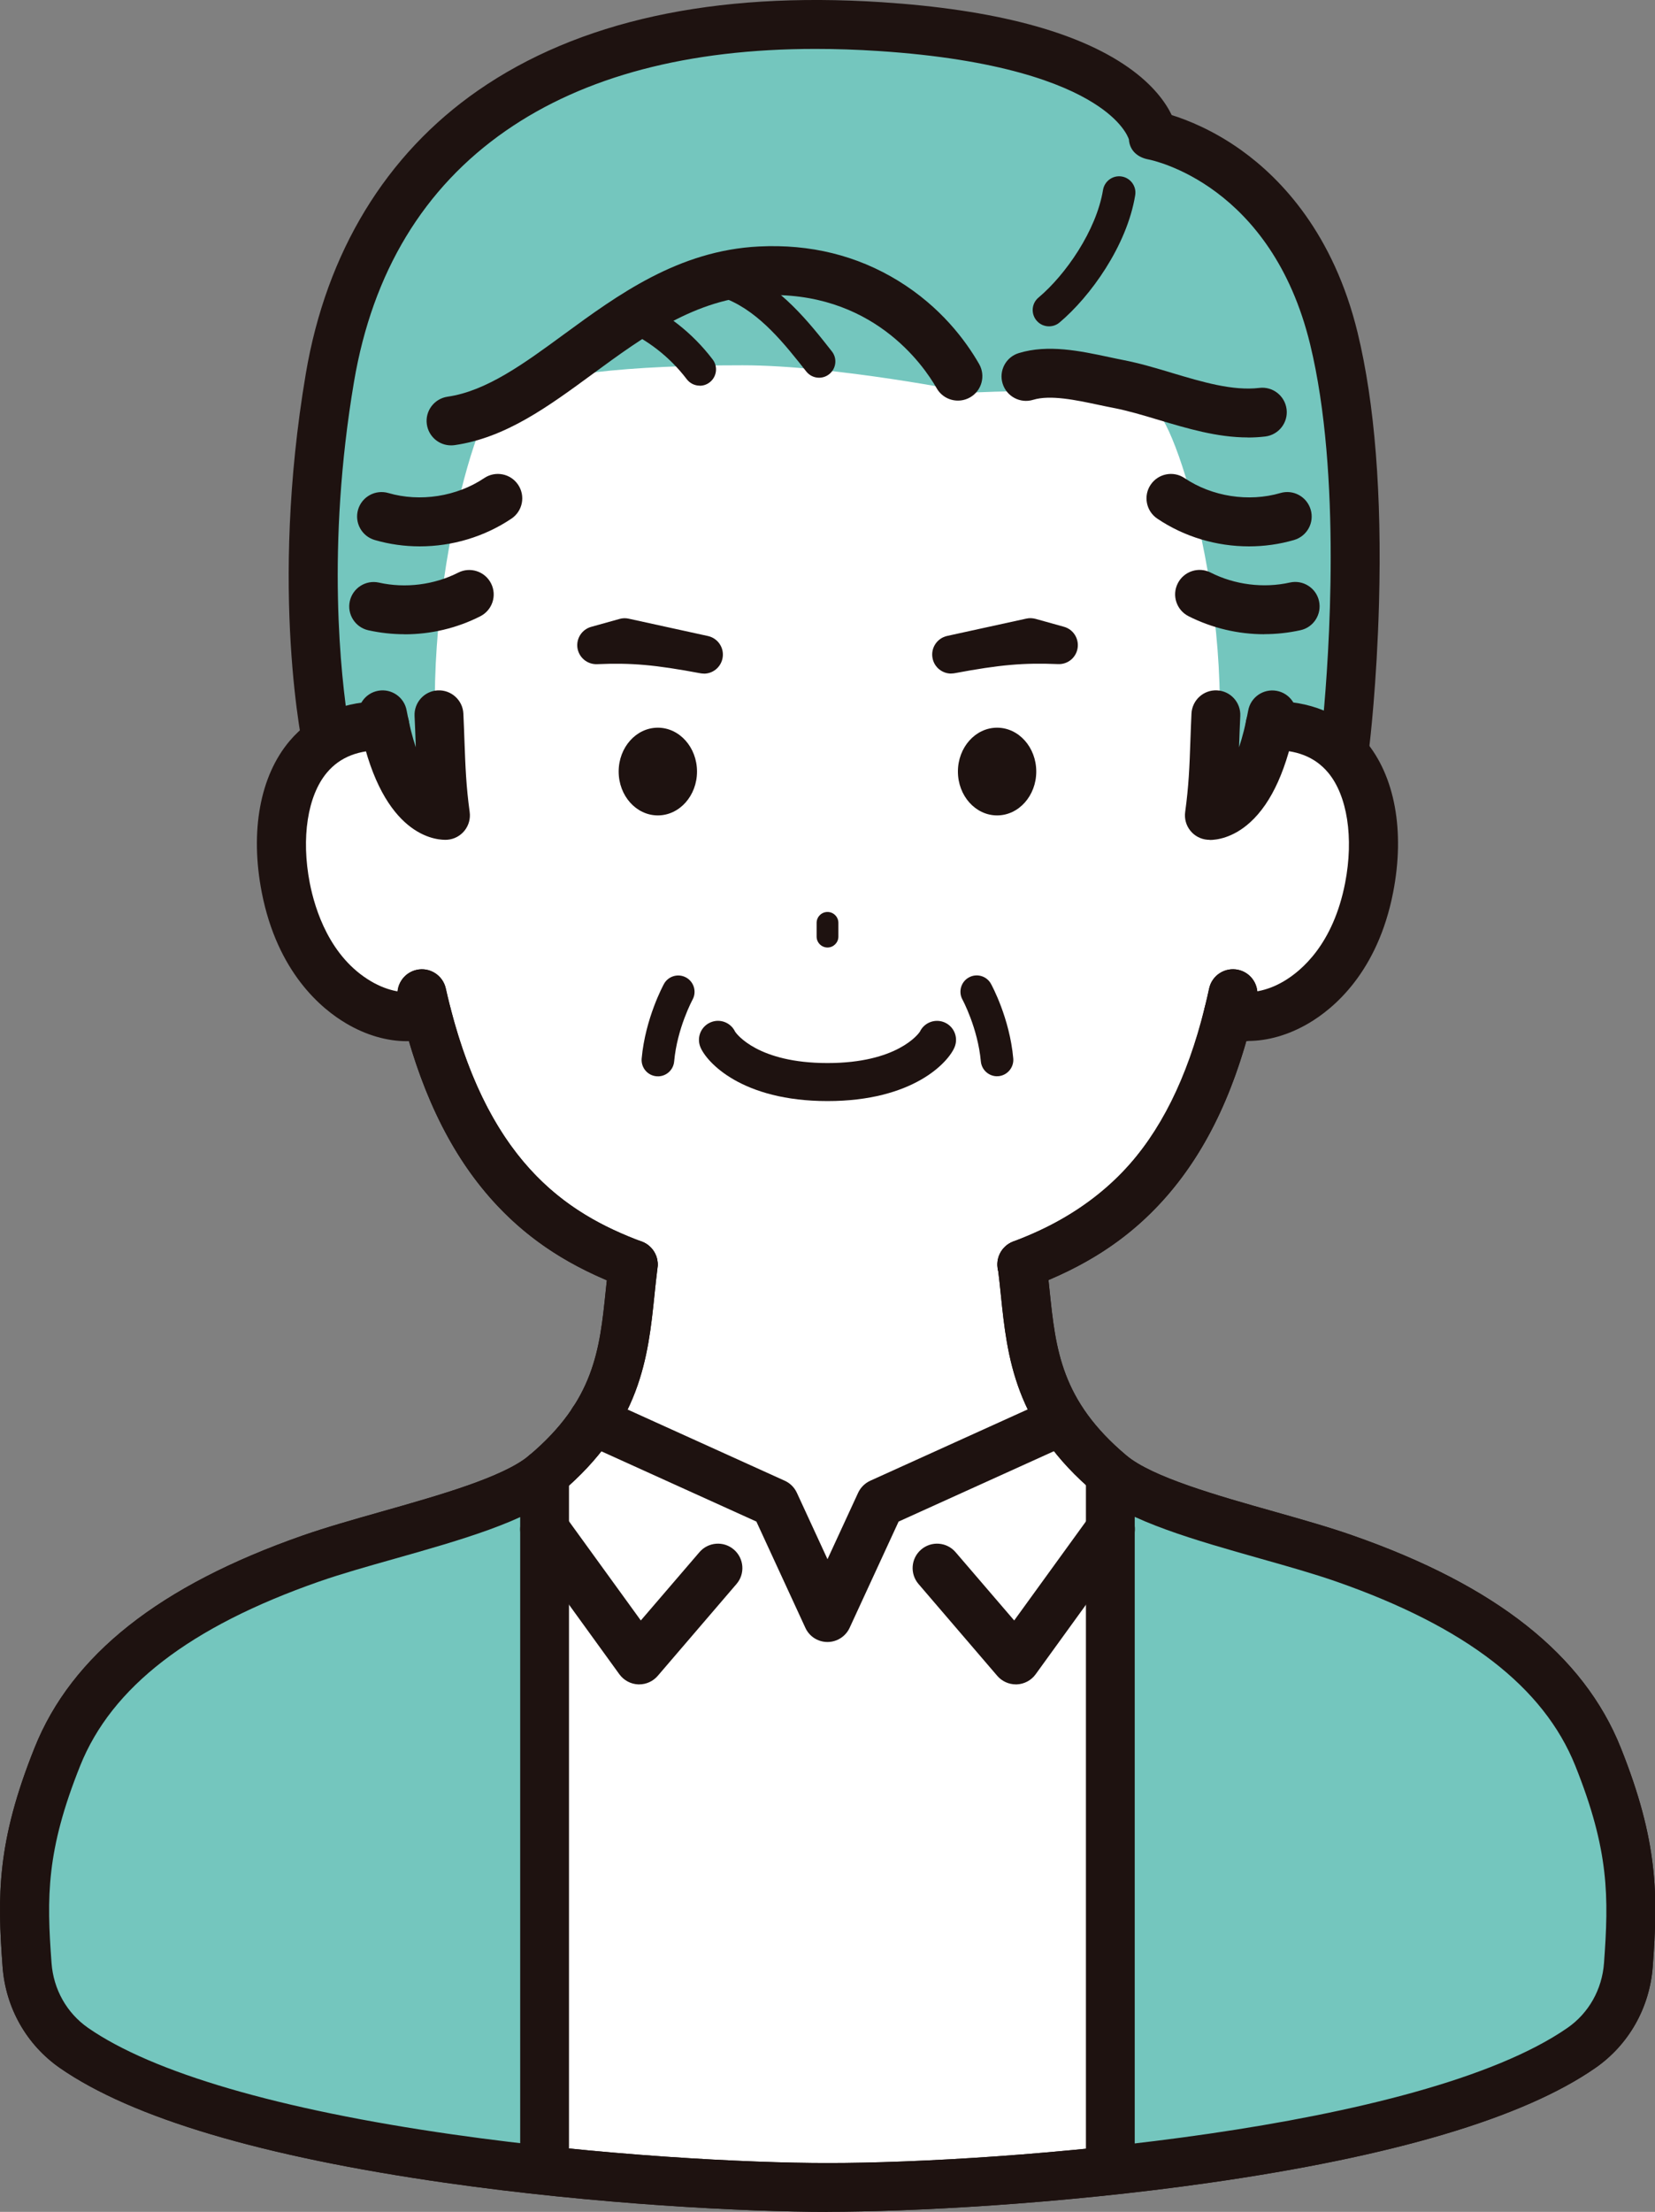 <?xml version="1.0" encoding="UTF-8"?>
<svg id="_レイヤー_2" data-name="レイヤー_2" xmlns="http://www.w3.org/2000/svg" xmlns:xlink="http://www.w3.org/1999/xlink" viewBox="0 0 212.94 284.47">
  <rect x="0" y="0" width="212.94" height="284.47" fill="#808080" stroke="none"/>
  <defs>
    <style>
      .cls-1 {
        fill: none;
      }

      .cls-2 {
        fill: #1e1210;
      }

      .cls-3 {
        fill: #fff;
      }

      .cls-4 {
        fill: #74c6be;
      }

      .cls-5 {
        clip-path: url(#clippath);
      }
    </style>
    <clipPath id="clippath">
      <path class="cls-1" d="M163.17,93.28l.23.06c11.78-.29,14.71,10.82,12.76,20.84-2.58,13.23-12.45,18.05-18.12,16.2-5.2,20.93-16.04,28.31-26.58,32.25h0c1.17,8.98.53,17.84,11.4,26.98,5.54,4.66,20.7,7.56,30.11,10.85,14.89,5.21,27.58,12.94,32.6,25.49,4.51,11.27,4.57,17.64,3.91,26.75-.31,4.3-2.52,8.26-6.06,10.71-20.26,14.03-76.23,17.93-96.95,17.93s-76.68-3.9-96.94-17.93c-3.54-2.45-5.75-6.41-6.06-10.71-.67-9.1-.61-15.48,3.9-26.75,5.02-12.55,17.71-20.28,32.59-25.49,9.4-3.29,24.57-6.19,30.11-10.84,10.87-9.14,10.22-18.01,11.4-26.98-10.54-3.93-21.18-11.32-26.56-32.25h-.02c-5.66,1.86-15.54-2.96-18.12-16.2-1.95-10.01.98-21.12,12.76-20.84l.23-.06C34.63,29.8,106.46,20.01,106.46,20.01c0,0,72.43,9.79,56.71,73.28Z"/>
    </clipPath>
  </defs>
  <g id="_レイヤー_1-2" data-name="レイヤー_1">
    <g>
      <g>
        <path class="cls-4" d="M42.23,96.44s-4.48-20.12.22-47.88C47.29,20.02,69.62.59,113.21,3.42c33.52,2.18,35.16,14,35.16,14,0,0,17.69,3.23,23.26,26.12,5.16,21.21,1.46,51.98,1.46,51.98l-130.85.92Z"/>
        <path class="cls-2" d="M42.23,99.59c-1.47,0-2.75-1.02-3.07-2.46-.19-.85-4.56-21.05.19-49.09,2.64-15.59,10.3-28.18,22.15-36.4C74.39,2.7,91.85-1.12,113.41.28c14.49.94,25.17,3.76,31.75,8.38,3.24,2.27,4.82,4.53,5.6,6.14,1.98.62,5.34,1.93,8.98,4.54,5.1,3.66,11.84,10.7,14.94,23.46,2.2,9.07,3.13,20.76,2.75,34.77-.28,10.37-1.19,18.01-1.23,18.33-.19,1.57-1.52,2.76-3.1,2.77l-130.85.92s-.01,0-.02,0ZM104.93,6.29c-16.39,0-29.76,3.53-39.84,10.52-10.58,7.34-17.15,18.2-19.54,32.28-3.61,21.32-1.67,38.09-.7,44.19l125.39-.88c.74-7.93,2.41-31.33-1.67-48.11-4.98-20.49-20.14-23.65-20.79-23.78-1.42-.26-2.44-1.16-2.53-2.58-.13-.4-.96-2.44-4.59-4.7-3.96-2.48-11.98-5.65-27.66-6.67-2.76-.18-5.46-.27-8.07-.27ZM145.25,17.86h0Z"/>
      </g>
      <g class="cls-5">
        <path class="cls-3" d="M163.17,93.28l.23.06c11.78-.29,14.71,10.82,12.76,20.84-2.58,13.23-12.45,18.05-18.12,16.2-5.2,20.93-16.04,28.31-26.58,32.25h0c1.17,8.98.53,17.84,11.4,26.98,5.54,4.66,20.7,7.56,30.11,10.85,14.89,5.21,27.58,12.94,32.6,25.49,4.51,11.27,4.57,17.64,3.91,26.75-.31,4.3-2.52,8.26-6.06,10.71-20.26,14.03-76.23,17.93-96.95,17.93s-76.68-3.9-96.94-17.93c-3.54-2.45-5.75-6.41-6.06-10.71-.67-9.1-.61-15.48,3.9-26.75,5.02-12.55,17.71-20.28,32.59-25.49,9.4-3.29,24.57-6.19,30.11-10.84,10.87-9.14,10.22-18.01,11.4-26.98-10.54-3.93-21.18-11.32-26.56-32.25h-.02c-5.66,1.86-15.54-2.96-18.12-16.2-1.95-10.01.98-21.12,12.76-20.84l.23-.06C29.64,6.6,106.46,9.22,106.46,9.22c0,0,76.83-2.63,56.71,84.06Z"/>
      </g>
      <path class="cls-4" d="M167.02,87.95c-3.57,16.52-11.41,16.92-11.41,16.92,4.58-21.8-3.81-50.01-7.05-52.25-4.66-3.23-23.61-2.12-23.61-2.12,0,0-17.53-3.52-29.41-3.52-14.02,0-26.33,1.03-31.48,4.18-3.27,2-11.32,31.91-6.74,53.71,0,0-5.7-2.53-8.62-15.44,0,0-5.42-22.9.82-42.24,5.96-18.45,17.49-36.11,61.6-34.54,35.58,1.27,52.79,19.45,55.75,35.74,2.97,16.29,2.57,28.28.13,39.55Z"/>
      <path class="cls-2" d="M81.46,165.77c-.37,0-.74-.06-1.1-.2-6.84-2.55-12.05-5.9-16.41-10.54-5.49-5.85-9.43-13.59-12.04-23.67-.02-.07-.04-.14-.06-.21-.26-1.02-.46-1.87-.64-2.66-.38-1.7.69-3.37,2.39-3.75,1.69-.38,3.37.69,3.75,2.39.15.68.33,1.41.55,2.29.02.06.04.12.05.18,5.23,20.37,15.38,26.64,24.61,30.09,1.63.61,2.45,2.42,1.85,4.05-.47,1.26-1.67,2.05-2.95,2.05Z"/>
      <path class="cls-2" d="M52.35,133.91c-2.54,0-5.24-.77-7.78-2.27-3.21-1.88-8.88-6.58-10.89-16.86-1.53-7.87-.23-14.97,3.58-19.48,2.92-3.46,7.19-5.22,12.34-5.1,1.74.04,3.11,1.48,3.07,3.22-.04,1.74-1.48,3.11-3.22,3.07-3.27-.08-5.69.86-7.38,2.87-2.5,2.96-3.34,8.41-2.21,14.22.66,3.38,2.56,9.51,7.9,12.64,2.15,1.26,4.51,1.71,6.15,1.17,1.65-.54,3.43.36,3.97,2.01.54,1.65-.36,3.43-2.01,3.97-1.11.36-2.29.54-3.51.54Z"/>
      <path class="cls-2" d="M131.47,165.77c-1.27,0-2.47-.78-2.95-2.05-.61-1.63.22-3.44,1.85-4.05,5.94-2.22,10.43-5.07,14.1-8.96,4.82-5.11,8.26-12.01,10.52-21.09.22-.88.41-1.69.58-2.48.36-1.7,2.04-2.78,3.73-2.42,1.7.36,2.78,2.04,2.42,3.73-.18.86-.39,1.73-.62,2.68-2.52,10.16-6.47,17.98-12.05,23.89-4.36,4.62-9.6,7.97-16.48,10.54-.36.14-.73.2-1.1.2Z"/>
      <path class="cls-2" d="M160.57,133.9c-1.19,0-2.33-.17-3.41-.51-1.31-.38-2.26-1.59-2.26-3.02,0-1.74,1.4-3.14,3.14-3.14h0c.33,0,.66.05.97.15,1.65.54,4.02.09,6.17-1.18,2.29-1.35,6.36-4.78,7.89-12.64,1.13-5.82.28-11.27-2.21-14.22-1.7-2.01-4.11-2.95-7.38-2.87-1.73.04-3.18-1.33-3.22-3.07-.04-1.74,1.33-3.18,3.07-3.22,5.15-.12,9.42,1.64,12.34,5.1,3.81,4.51,5.11,11.61,3.58,19.48-2,10.28-7.67,14.97-10.88,16.85-2.55,1.5-5.26,2.27-7.8,2.27Z"/>
      <path class="cls-2" d="M106.47,284.47c-10.58,0-29.78-.98-49.09-3.73-23.69-3.38-40.39-8.35-49.64-14.75-4.32-2.99-7.02-7.75-7.41-13.07-.67-9.11-.75-16,4.12-28.14,4.77-11.92,16.05-20.84,34.48-27.29,3.01-1.05,6.49-2.04,10.17-3.08,7.34-2.08,15.66-4.43,18.96-7.2,8.42-7.08,9.1-13.64,9.88-21.24.13-1.22.26-2.48.42-3.75.23-1.72,1.8-2.93,3.53-2.71,1.72.23,2.94,1.8,2.71,3.53-.15,1.18-.28,2.4-.4,3.58-.81,7.82-1.72,16.69-12.09,25.4-4.33,3.64-12.95,6.08-21.29,8.44-3.58,1.01-6.97,1.97-9.8,2.96-16.61,5.81-26.66,13.56-30.71,23.69-4.37,10.92-4.31,16.86-3.68,25.35.25,3.41,1.97,6.45,4.72,8.36,8.32,5.76,24.56,10.5,46.95,13.7,18.98,2.71,37.83,3.67,48.2,3.67,22.86,0,76.2-4.25,95.16-17.37,2.75-1.9,4.47-4.95,4.72-8.36.62-8.49.68-14.44-3.69-25.35-4.06-10.13-14.1-17.88-30.72-23.69-2.83-.99-6.21-1.95-9.79-2.96-8.34-2.36-16.97-4.8-21.3-8.45-10.37-8.71-11.29-17.58-12.1-25.41-.12-1.18-.25-2.39-.4-3.57-.23-1.72.99-3.3,2.71-3.53,1.72-.23,3.3.99,3.53,2.71.16,1.26.3,2.52.42,3.74.79,7.6,1.47,14.17,9.89,21.24,3.3,2.78,11.63,5.14,18.97,7.21,3.67,1.04,7.14,2.02,10.15,3.08,18.43,6.44,29.71,15.37,34.48,27.29,4.86,12.14,4.79,19.02,4.12,28.14-.39,5.31-3.09,10.08-7.41,13.07-9.25,6.41-25.96,11.37-49.65,14.75-19.31,2.76-38.51,3.73-49.09,3.73Z"/>
      <path class="cls-2" d="M58.03,57.28c-1.54,0-2.88-1.13-3.11-2.7-.25-1.72.95-3.31,2.67-3.56,5-.72,9.85-4.27,14.98-8.03,6.9-5.05,14.72-10.78,25.09-11.29,6.59-.33,12.61,1.16,17.92,4.42,5.45,3.35,8.66,7.67,10.4,10.7.86,1.51.34,3.43-1.17,4.29-1.51.86-3.43.34-4.29-1.17-1.7-2.98-8.37-12.66-22.54-11.96-8.49.42-15.2,5.33-21.69,10.09-5.78,4.24-11.24,8.24-17.8,9.18-.15.02-.3.03-.45.03Z"/>
      <path class="cls-2" d="M160.54,56.26c-3.93,0-7.77-1.15-11.49-2.26-2.02-.61-3.94-1.18-5.75-1.53-.63-.12-1.28-.26-1.95-.4-2.91-.62-6.21-1.32-8.42-.65-1.66.51-3.42-.43-3.93-2.09-.51-1.66.43-3.42,2.09-3.92,3.77-1.15,7.91-.27,11.57.51.63.13,1.25.27,1.83.38,2.12.41,4.28,1.05,6.36,1.68,3.82,1.14,7.76,2.32,11.19,1.91,1.72-.21,3.29,1.02,3.5,2.75.21,1.72-1.02,3.29-2.75,3.5-.75.09-1.5.13-2.25.13Z"/>
      <path class="cls-2" d="M54.02,70.27c-1.96,0-3.92-.27-5.81-.82-1.67-.49-2.62-2.23-2.14-3.9.49-1.67,2.23-2.62,3.9-2.14,4.08,1.19,8.81.45,12.33-1.92,1.44-.97,3.39-.59,4.36.85.97,1.44.59,3.39-.85,4.36-3.48,2.34-7.63,3.57-11.8,3.57Z"/>
      <path class="cls-2" d="M52.06,81.57c-1.56,0-3.13-.17-4.67-.51-1.69-.38-2.76-2.06-2.38-3.75.38-1.69,2.06-2.76,3.75-2.38,3.39.76,7.1.29,10.19-1.28,1.55-.79,3.44-.17,4.23,1.38.79,1.55.17,3.44-1.38,4.23-3.03,1.54-6.38,2.32-9.74,2.32Z"/>
      <path class="cls-2" d="M160.7,70.27c-4.17,0-8.32-1.22-11.8-3.57-1.44-.97-1.82-2.93-.85-4.36.97-1.44,2.93-1.82,4.36-.85,3.53,2.38,8.25,3.11,12.33,1.92,1.67-.49,3.41.47,3.9,2.14.49,1.67-.47,3.41-2.14,3.9-1.89.55-3.85.82-5.81.82Z"/>
      <path class="cls-2" d="M162.66,81.57c-3.36,0-6.71-.79-9.74-2.32-1.55-.79-2.17-2.68-1.38-4.23.79-1.55,2.68-2.17,4.23-1.38,3.09,1.57,6.81,2.04,10.19,1.28,1.69-.38,3.38.69,3.75,2.38.38,1.69-.69,3.38-2.38,3.75-1.54.34-3.11.51-4.67.51Z"/>
      <path class="cls-2" d="M134.97,41.97c-.6,0-1.19-.25-1.61-.75-.74-.89-.63-2.21.26-2.95,3.48-2.92,7.44-8.61,8.3-13.84.19-1.14,1.27-1.92,2.41-1.73,1.14.19,1.92,1.27,1.73,2.41-1.07,6.53-5.8,13.06-9.74,16.37-.39.33-.87.49-1.35.49Z"/>
      <path class="cls-2" d="M105.39,48.58c-.62,0-1.23-.27-1.65-.8-2.78-3.53-5.93-7.52-10.15-9.28-1.07-.45-1.57-1.67-1.13-2.74.45-1.07,1.67-1.57,2.74-1.13,5.23,2.18,8.89,6.82,11.83,10.56.72.91.56,2.23-.35,2.94-.38.3-.84.45-1.3.45Z"/>
      <path class="cls-2" d="M90.03,49.6c-.63,0-1.26-.29-1.67-.83-2.17-2.85-5.05-5.1-8.34-6.51-1.06-.45-1.56-1.69-1.1-2.75.45-1.06,1.69-1.56,2.75-1.1,3.96,1.69,7.43,4.4,10.03,7.83.7.92.52,2.24-.4,2.94-.38.29-.82.43-1.27.43Z"/>
      <path class="cls-2" d="M106.47,121.86c-.77,0-1.4-.63-1.4-1.4v-1.77c0-.77.63-1.4,1.4-1.4s1.4.63,1.4,1.4v1.77c0,.77-.63,1.4-1.4,1.4Z"/>
      <path class="cls-2" d="M106.47,141.61c-11.04,0-15.55-5-16.35-6.93-.52-1.25.07-2.68,1.32-3.2,1.21-.51,2.6.04,3.15,1.22.2.29,2.93,4.02,11.88,4.02s11.68-3.73,11.88-4.02c.55-1.18,1.94-1.72,3.15-1.22,1.25.52,1.84,1.95,1.32,3.2-.8,1.93-5.31,6.93-16.35,6.93ZM118.33,132.73s-.02.05-.03.07c0-.02.02-.04.03-.07ZM94.6,132.73s.02.04.03.07c0-.02-.02-.04-.03-.07Z"/>
      <ellipse class="cls-2" cx="84.64" cy="99.23" rx="5.04" ry="5.64"/>
      <ellipse class="cls-2" cx="128.29" cy="99.23" rx="5.04" ry="5.64"/>
      <path class="cls-2" d="M90.56,86.63c-.15,0-.3-.01-.45-.04-5.83-1.09-8.81-1.36-13.29-1.17-1.24.05-2.32-.84-2.52-2.06-.19-1.23.56-2.4,1.76-2.74l3.66-1.02c.38-.11.79-.12,1.18-.03l10.19,2.23c1.31.29,2.14,1.57,1.87,2.88-.24,1.16-1.25,1.96-2.39,1.96Z"/>
      <path class="cls-2" d="M122.38,86.63c-1.14,0-2.16-.8-2.39-1.96-.27-1.31.57-2.59,1.87-2.88l10.19-2.23c.39-.09.79-.07,1.18.03l3.66,1.02c1.2.33,1.95,1.51,1.76,2.74-.19,1.23-1.27,2.12-2.52,2.06-4.48-.18-7.46.08-13.29,1.17-.15.03-.3.04-.45.04Z"/>
      <path class="cls-2" d="M84.65,138.42c-.06,0-.13,0-.19,0-1.15-.1-2-1.12-1.9-2.28.47-5.19,2.78-9.43,2.87-9.6.56-1.01,1.83-1.38,2.85-.82,1.01.56,1.38,1.83.83,2.84-.03.06-1.99,3.69-2.37,7.96-.1,1.09-1.01,1.91-2.09,1.91Z"/>
      <path class="cls-2" d="M128.29,138.42c-1.07,0-1.99-.82-2.09-1.91-.39-4.29-2.35-7.93-2.37-7.96-.55-1.01-.18-2.29.83-2.84,1.01-.56,2.29-.19,2.84.82.1.18,2.41,4.41,2.87,9.6.1,1.15-.75,2.17-1.9,2.28-.06,0-.13,0-.19,0Z"/>
      <path class="cls-2" d="M81.47,165.77c-.37,0-.74-.06-1.1-.2-7.14-2.67-12.55-6.23-17.01-11.2-5.68-6.33-9.65-14.79-12.14-25.88-.38-1.69.69-3.38,2.38-3.76,1.69-.38,3.38.69,3.76,2.38,4.99,22.26,15.55,28.95,25.21,32.57,1.63.61,2.45,2.42,1.84,4.05-.47,1.26-1.67,2.04-2.95,2.04Z"/>
      <path class="cls-2" d="M131.47,165.77c-1.27,0-2.47-.78-2.95-2.04-.61-1.63.22-3.44,1.84-4.05,17.45-6.52,22.54-20.11,25.21-32.54.36-1.7,2.04-2.78,3.73-2.41,1.7.36,2.78,2.04,2.41,3.73-2.38,11.08-6.33,19.55-12.07,25.91-4.47,4.95-9.9,8.51-17.09,11.19-.36.14-.73.2-1.1.2Z"/>
      <path class="cls-4" d="M69.75,279.11c-27.22-2.94-58.22-9.24-65.89-21.27-.95-12.14-1.82-18.63,3.5-31.9,5.02-12.55,17.71-20.28,32.59-25.49,9.4-3.29,24.57-6.19,30.11-10.84l-.32,89.51Z"/>
      <path class="cls-2" d="M70.07,282.25c-1.74,0-3.14-1.41-3.14-3.14v-89.51c0-1.74,1.41-3.14,3.14-3.14s3.14,1.41,3.14,3.14v89.51c0,1.74-1.41,3.14-3.14,3.14Z"/>
      <path class="cls-4" d="M143.18,279.11c27.22-2.94,58.22-9.24,65.89-21.27.95-12.14,1.82-18.63-3.5-31.9-5.02-12.55-17.71-20.28-32.59-25.49-9.4-3.29-24.57-6.19-30.11-10.84l.32,89.51Z"/>
      <path class="cls-2" d="M142.86,282.25c-1.74,0-3.14-1.41-3.14-3.14v-89.51c0-1.74,1.41-3.14,3.14-3.14s3.14,1.41,3.14,3.14v89.51c0,1.74-1.41,3.14-3.14,3.14Z"/>
      <path class="cls-2" d="M106.47,284.47c-10.58,0-29.78-.98-49.09-3.73-23.69-3.38-40.39-8.35-49.64-14.75-4.32-2.99-7.02-7.75-7.41-13.07-.67-9.11-.75-16,4.12-28.14,4.77-11.92,16.05-20.84,34.48-27.29,3.01-1.05,6.49-2.04,10.17-3.08,7.34-2.08,15.66-4.43,18.96-7.2,8.42-7.08,9.1-13.64,9.88-21.24.13-1.22.26-2.48.42-3.75.23-1.72,1.8-2.93,3.53-2.71,1.72.23,2.94,1.8,2.71,3.53-.15,1.18-.28,2.4-.4,3.58-.81,7.82-1.72,16.69-12.09,25.4-4.33,3.64-12.95,6.08-21.29,8.44-3.58,1.01-6.97,1.97-9.8,2.96-16.61,5.81-26.66,13.56-30.71,23.69-4.37,10.92-4.31,16.86-3.68,25.35.25,3.41,1.97,6.45,4.72,8.36,8.32,5.76,24.56,10.5,46.95,13.7,18.98,2.71,37.83,3.67,48.2,3.67,22.86,0,76.2-4.25,95.16-17.37,2.75-1.9,4.47-4.95,4.72-8.36.62-8.49.68-14.44-3.69-25.35-4.06-10.13-14.1-17.88-30.72-23.69-2.83-.99-6.21-1.95-9.79-2.96-8.34-2.36-16.97-4.8-21.3-8.45-10.37-8.71-11.29-17.58-12.1-25.41-.12-1.18-.25-2.39-.4-3.57-.23-1.72.99-3.3,2.71-3.53,1.72-.23,3.3.99,3.53,2.71.16,1.26.3,2.52.42,3.74.79,7.6,1.47,14.17,9.89,21.24,3.3,2.78,11.63,5.14,18.97,7.21,3.67,1.04,7.14,2.02,10.15,3.08,18.43,6.44,29.71,15.37,34.48,27.29,4.86,12.14,4.79,19.02,4.12,28.14-.39,5.31-3.09,10.08-7.41,13.07-9.25,6.41-25.96,11.37-49.65,14.75-19.31,2.76-38.51,3.73-49.09,3.73Z"/>
      <path class="cls-2" d="M82.24,216.63s-.09,0-.13,0c-.96-.04-1.85-.52-2.42-1.3l-12.17-16.81c-1.02-1.41-.7-3.37.7-4.39,1.41-1.02,3.37-.7,4.39.7l9.84,13.58,7.54-8.78c1.13-1.32,3.12-1.47,4.43-.34,1.32,1.13,1.47,3.12.34,4.43l-10.13,11.81c-.6.7-1.47,1.1-2.39,1.1Z"/>
      <path class="cls-2" d="M130.7,216.63c-.91,0-1.79-.4-2.39-1.1l-10.13-11.81c-1.13-1.32-.98-3.3.34-4.43,1.32-1.13,3.3-.98,4.43.34l7.54,8.78,9.84-13.58c1.02-1.41,2.98-1.72,4.39-.7,1.41,1.02,1.72,2.98.7,4.39l-12.17,16.81c-.56.78-1.46,1.26-2.42,1.3-.04,0-.09,0-.13,0Z"/>
      <path class="cls-2" d="M106.47,211.18c-1.23,0-2.34-.71-2.85-1.83l-6.3-13.66-22.3-10.1c-1.58-.72-2.28-2.58-1.57-4.16.72-1.58,2.58-2.28,4.16-1.57l23.36,10.58c.69.31,1.24.86,1.56,1.55l3.94,8.54,3.94-8.54c.32-.69.87-1.23,1.56-1.55l23.36-10.58c1.58-.72,3.44-.01,4.16,1.57.72,1.58.01,3.44-1.57,4.16l-22.3,10.1-6.3,13.66c-.51,1.11-1.63,1.83-2.85,1.83Z"/>
      <path class="cls-2" d="M57.28,108.01c-1.68,0-8.5-.92-11.15-15.51-.31-1.71.82-3.35,2.53-3.66,1.71-.31,3.35.82,3.66,2.53.35,1.91.75,3.47,1.18,4.74,0-.19-.01-.38-.02-.57-.04-1.08-.08-2.21-.14-3.46-.08-1.73,1.26-3.21,2.99-3.29,1.73-.08,3.21,1.26,3.29,2.99.06,1.27.1,2.43.14,3.53.12,3.23.21,5.78.67,9.12.12.86-.12,1.72-.66,2.4-.54.67-1.33,1.1-2.2,1.17-.06,0-.17.01-.3.01Z"/>
      <path class="cls-2" d="M155.65,108.01c-.14,0-.24,0-.3-.01-.86-.07-1.66-.49-2.2-1.17-.54-.67-.78-1.54-.66-2.4.46-3.34.56-5.89.67-9.12.04-1.1.08-2.26.14-3.53.08-1.73,1.56-3.08,3.29-2.99,1.73.08,3.07,1.55,2.99,3.29-.06,1.24-.1,2.38-.14,3.46,0,.19-.01.38-.02.57.43-1.29.84-2.85,1.18-4.73.31-1.71,1.95-2.84,3.66-2.53,1.71.31,2.84,1.95,2.53,3.66-1.14,6.25-3.14,10.72-5.95,13.26-2.24,2.03-4.36,2.26-5.2,2.26Z"/>
    </g>
  </g>
</svg>